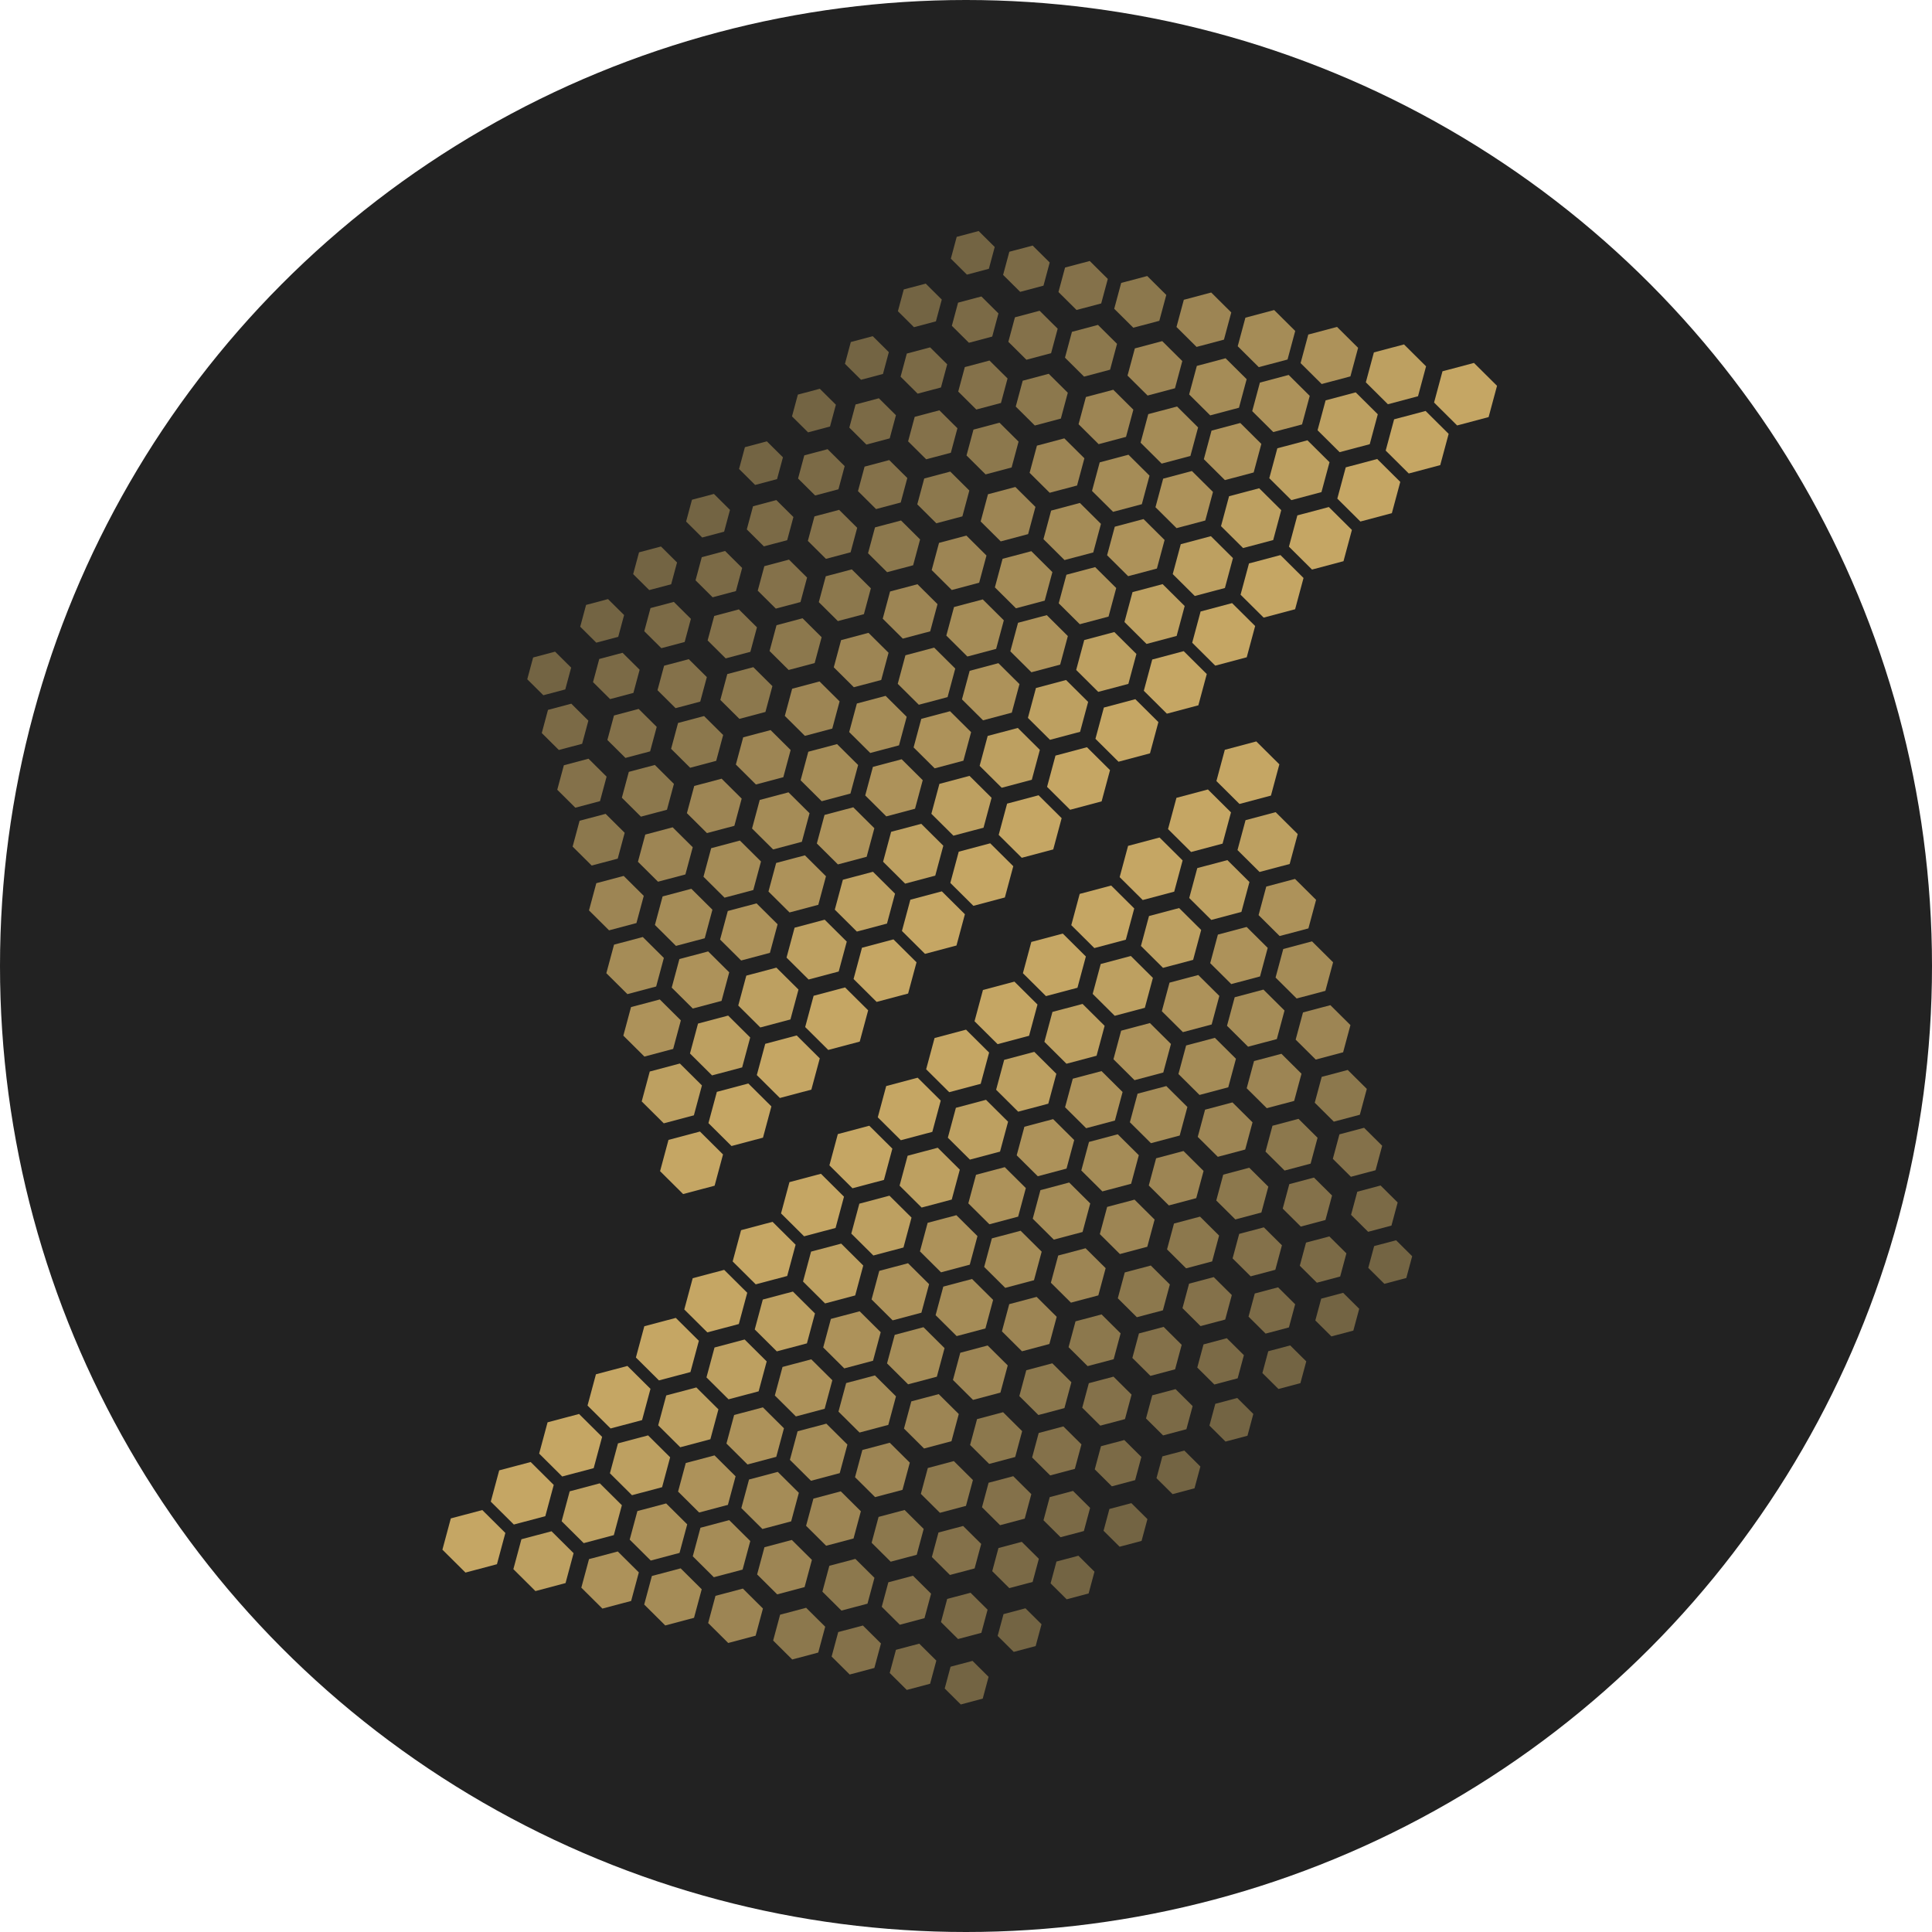 <?xml version="1.0" encoding="UTF-8"?>
<svg xmlns="http://www.w3.org/2000/svg" xmlns:xlink="http://www.w3.org/1999/xlink" width="260px" height="260px" viewBox="0 0 260 260" version="1.1">
  <title>favicon</title>
  <g id="favicon" stroke="none" stroke-width="1" fill="none" fill-rule="evenodd">
    <circle id="Oval" fill="#222222" cx="130" cy="130" r="130"></circle>
    <g id="Group-6" transform="translate(58, 30)" fill="#C5A664">
      <g id="Group-5" transform="translate(11.886, 0)">
        <polygon id="Path-Copy-181" transform="translate(23.179, 126.485) rotate(45) translate(-23.179, -126.485) " points="25.353 130.26 20.979 130.275 18.805 126.5 21.005 122.709 25.379 122.694 27.553 126.469"></polygon>
        <polygon id="Path-Copy-182" transform="translate(29.689, 120.02) rotate(45) translate(-29.689, -120.02) " points="31.863 123.795 27.489 123.811 25.315 120.035 27.515 116.244 31.889 116.229 34.063 120.004"></polygon>
        <polygon id="Path-Copy-183" transform="translate(36.199, 113.555) rotate(45) translate(-36.199, -113.555) " points="38.373 117.331 33.999 117.346 31.825 113.57 34.025 109.779 38.4 109.764 40.573 113.54"></polygon>
        <polygon id="Path-Copy-184" transform="translate(42.709, 107.09) rotate(45) translate(-42.709, -107.09) " points="44.883 110.866 40.509 110.881 38.335 107.105 40.536 103.314 44.91 103.299 47.084 107.075"></polygon>
        <polygon id="Path-Copy-185" transform="translate(49.22, 100.625) rotate(45) translate(-49.22, -100.625) " points="51.393 104.401 47.019 104.416 44.845 100.64 47.046 96.85 51.42 96.834 53.594 100.61"></polygon>
        <polygon id="Path-Copy-186" transform="translate(55.73, 94.16) rotate(45) translate(-55.73, -94.16) " points="57.903 97.936 53.529 97.951 51.356 94.176 53.556 90.385 57.93 90.369 60.104 94.145"></polygon>
        <polygon id="Path-Copy-187" transform="translate(62.24, 87.696) rotate(45) translate(-62.24, -87.696) " points="64.414 91.471 60.039 91.486 57.866 87.711 60.066 83.92 64.44 83.905 66.614 87.68"></polygon>
        <polygon id="Path-Copy-194" transform="translate(68.75, 81.231) rotate(45) translate(-68.75, -81.231) " points="70.924 85.006 66.55 85.022 64.376 81.246 66.576 77.455 70.95 77.44 73.124 81.215"></polygon>
        <polygon id="Path-Copy-193" transform="translate(75.26, 74.766) rotate(45) translate(-75.26, -74.766) " points="77.434 78.542 73.06 78.557 70.886 74.781 73.086 70.99 77.46 70.975 79.634 74.751"></polygon>
        <polygon id="Path-Copy-192" transform="translate(81.77, 68.301) rotate(45) translate(-81.77, -68.301) " points="83.944 72.077 79.57 72.092 77.396 68.316 79.596 64.525 83.97 64.51 86.144 68.286"></polygon>
        <polygon id="Path-Copy-191" transform="translate(88.28, 61.836) rotate(45) translate(-88.28, -61.836) " points="90.454 65.612 86.08 65.627 83.906 61.851 86.106 58.061 90.48 58.045 92.654 61.821"></polygon>
        <polygon id="Path-Copy-190" transform="translate(94.79, 55.371) rotate(45) translate(-94.79, -55.371) " points="96.964 59.147 92.59 59.162 90.416 55.387 92.616 51.596 96.991 51.58 99.164 55.356"></polygon>
        <polygon id="Path-Copy-189" transform="translate(101.3, 48.907) rotate(45) translate(-101.3, -48.907) " points="103.474 52.682 99.1 52.698 96.926 48.922 99.127 45.131 103.501 45.116 105.675 48.891"></polygon>
        <polygon id="Path-Copy-188" transform="translate(107.811, 42.442) rotate(45) translate(-107.811, -42.442) " points="109.984 46.217 105.61 46.233 103.436 42.457 105.637 38.666 110.011 38.651 112.185 42.426"></polygon>
        <polygon id="Path-Copy-197" transform="translate(114.321, 35.977) rotate(45) translate(-114.321, -35.977) " points="116.495 39.753 112.12 39.768 109.947 35.992 112.147 32.201 116.521 32.186 118.695 35.962"></polygon>
        <polygon id="Path-Copy-196" transform="translate(120.831, 29.512) rotate(45) translate(-120.831, -29.512) " points="123.005 33.288 118.631 33.303 116.457 29.527 118.657 25.736 123.031 25.721 125.205 29.497"></polygon>
        <polygon id="Path-Copy-213" fill-opacity="0.95" transform="translate(20.525, 117.148) rotate(45) translate(-20.525, -117.148) " points="22.604 120.76 18.42 120.775 16.34 117.163 18.445 113.536 22.63 113.521 24.709 117.133"></polygon>
        <polygon id="Path-Copy-212" fill-opacity="0.95" transform="translate(27.021, 110.696) rotate(45) translate(-27.021, -110.696) " points="29.101 114.309 24.916 114.323 22.836 110.711 24.942 107.084 29.126 107.07 31.206 110.682"></polygon>
        <polygon id="Path-Copy-211" fill-opacity="0.95" transform="translate(33.518, 104.245) rotate(45) translate(-33.518, -104.245) " points="35.598 107.857 31.413 107.872 29.333 104.26 31.438 100.633 35.623 100.618 37.703 104.23"></polygon>
        <polygon id="Path-Copy-210" fill-opacity="0.95" transform="translate(40.015, 97.793) rotate(45) translate(-40.015, -97.793) " points="42.094 101.406 37.91 101.42 35.83 97.808 37.935 94.181 42.12 94.167 44.199 97.779"></polygon>
        <polygon id="Path-Copy-209" fill-opacity="0.95" transform="translate(46.511, 91.342) rotate(45) translate(-46.511, -91.342) " points="48.591 94.954 44.406 94.969 42.327 91.357 44.432 87.73 48.616 87.715 50.696 91.327"></polygon>
        <polygon id="Path-Copy-208" fill-opacity="0.95" transform="translate(53.008, 84.89) rotate(45) translate(-53.008, -84.89) " points="55.088 88.503 50.903 88.517 48.823 84.905 50.928 81.278 55.113 81.264 57.193 84.876"></polygon>
        <polygon id="Path-Copy-207" fill-opacity="0.95" transform="translate(59.505, 78.439) rotate(45) translate(-59.505, -78.439) " points="61.584 82.051 57.4 82.066 55.32 78.454 57.425 74.827 61.61 74.812 63.689 78.424"></polygon>
        <polygon id="Path-Copy-206" fill-opacity="0.95" transform="translate(66.001, 71.987) rotate(45) translate(-66.001, -71.987) " points="68.081 75.6 63.896 75.614 61.817 72.002 63.922 68.375 68.106 68.361 70.186 71.973"></polygon>
        <polygon id="Path-Copy-205" fill-opacity="0.95" transform="translate(72.498, 65.536) rotate(45) translate(-72.498, -65.536) " points="74.578 69.148 70.393 69.163 68.313 65.551 70.418 61.924 74.603 61.909 76.683 65.521"></polygon>
        <polygon id="Path-Copy-204" fill-opacity="0.95" transform="translate(78.995, 59.084) rotate(45) translate(-78.995, -59.084) " points="81.075 62.697 76.89 62.711 74.81 59.099 76.915 55.472 81.1 55.458 83.18 59.07"></polygon>
        <polygon id="Path-Copy-203" fill-opacity="0.95" transform="translate(85.491, 52.633) rotate(45) translate(-85.491, -52.633) " points="87.571 56.245 83.386 56.26 81.307 52.648 83.412 49.021 87.596 49.006 89.676 52.618"></polygon>
        <polygon id="Path-Copy-202" fill-opacity="0.95" transform="translate(91.988, 46.181) rotate(45) translate(-91.988, -46.181) " points="94.068 49.794 89.883 49.808 87.803 46.196 89.908 42.569 94.093 42.555 96.173 46.167"></polygon>
        <polygon id="Path-Copy-201" fill-opacity="0.95" transform="translate(98.485, 39.73) rotate(45) translate(-98.485, -39.73) " points="100.565 43.342 96.38 43.357 94.3 39.745 96.405 36.118 100.59 36.103 102.67 39.715"></polygon>
        <polygon id="Path-Copy-200" fill-opacity="0.95" transform="translate(104.982, 33.278) rotate(45) translate(-104.982, -33.278) " points="107.061 36.891 102.877 36.905 100.797 33.293 102.902 29.666 107.087 29.652 109.166 33.264"></polygon>
        <polygon id="Path-Copy-199" fill-opacity="0.95" transform="translate(111.478, 26.827) rotate(45) translate(-111.478, -26.827) " points="113.558 30.439 109.373 30.454 107.293 26.842 109.398 23.215 113.583 23.2 115.663 26.812"></polygon>
        <polygon id="Path-Copy-228" fill-opacity="0.85" transform="translate(17.87, 108.345) rotate(45) translate(-17.87, -108.345) " points="19.856 111.794 15.861 111.808 13.875 108.359 15.885 104.896 19.88 104.882 21.866 108.331"></polygon>
        <polygon id="Path-Copy-227" fill-opacity="0.85" transform="translate(24.38, 101.88) rotate(45) translate(-24.38, -101.88) " points="26.366 105.329 22.371 105.343 20.385 101.894 22.395 98.431 26.39 98.417 28.376 101.866"></polygon>
        <polygon id="Path-Copy-226" fill-opacity="0.85" transform="translate(30.891, 95.415) rotate(45) translate(-30.891, -95.415) " points="32.876 98.864 28.881 98.878 26.895 95.429 28.905 91.966 32.9 91.952 34.886 95.401"></polygon>
        <polygon id="Path-Copy-225" fill-opacity="0.85" transform="translate(37.401, 88.95) rotate(45) translate(-37.401, -88.95) " points="39.386 92.399 35.391 92.413 33.405 88.964 35.415 85.501 39.41 85.488 41.396 88.936"></polygon>
        <polygon id="Path-Copy-224" fill-opacity="0.85" transform="translate(43.911, 82.485) rotate(45) translate(-43.911, -82.485) " points="45.896 85.934 41.901 85.948 39.915 82.499 41.925 79.037 45.921 79.023 47.906 82.472"></polygon>
        <polygon id="Path-Copy-223" fill-opacity="0.85" transform="translate(50.421, 76.021) rotate(45) translate(-50.421, -76.021) " points="52.407 79.469 48.411 79.483 46.425 76.035 48.435 72.572 52.431 72.558 54.416 76.007"></polygon>
        <polygon id="Path-Copy-222" fill-opacity="0.85" transform="translate(56.931, 69.556) rotate(45) translate(-56.931, -69.556) " points="58.917 73.005 54.921 73.019 52.936 69.57 54.945 66.107 58.941 66.093 60.926 69.542"></polygon>
        <polygon id="Path-Copy-221" fill-opacity="0.85" transform="translate(63.441, 63.091) rotate(45) translate(-63.441, -63.091) " points="65.427 66.54 61.431 66.554 59.446 63.105 61.455 59.642 65.451 59.628 67.437 63.077"></polygon>
        <polygon id="Path-Copy-220" fill-opacity="0.85" transform="translate(69.951, 56.626) rotate(45) translate(-69.951, -56.626) " points="71.937 60.075 67.941 60.089 65.956 56.64 67.966 53.177 71.961 53.163 73.947 56.612"></polygon>
        <polygon id="Path-Copy-219" fill-opacity="0.85" transform="translate(76.461, 50.161) rotate(45) translate(-76.461, -50.161) " points="78.447 53.61 74.452 53.624 72.466 50.175 74.476 46.713 78.471 46.699 80.457 50.147"></polygon>
        <polygon id="Path-Copy-218" fill-opacity="0.85" transform="translate(82.971, 43.696) rotate(45) translate(-82.971, -43.696) " points="84.957 47.145 80.962 47.159 78.976 43.71 80.986 40.248 84.981 40.234 86.967 43.683"></polygon>
        <polygon id="Path-Copy-217" fill-opacity="0.85" transform="translate(89.482, 37.232) rotate(45) translate(-89.482, -37.232) " points="91.467 40.68 87.472 40.694 85.486 37.246 87.496 33.783 91.491 33.769 93.477 37.218"></polygon>
        <polygon id="Path-Copy-216" fill-opacity="0.85" transform="translate(95.992, 30.767) rotate(45) translate(-95.992, -30.767) " points="97.977 34.216 93.982 34.23 91.996 30.781 94.006 27.318 98.001 27.304 99.987 30.753"></polygon>
        <polygon id="Path-Copy-215" fill-opacity="0.85" transform="translate(102.502, 24.302) rotate(45) translate(-102.502, -24.302) " points="104.487 27.751 100.492 27.765 98.506 24.316 100.516 20.853 104.512 20.839 106.497 24.288"></polygon>
        <polygon id="Path-Copy-242" fill-opacity="0.8" transform="translate(15.583, 99.942) rotate(45) translate(-15.583, -99.942) " points="17.569 103.391 13.573 103.405 11.588 99.956 13.597 96.493 17.593 96.479 19.579 99.928"></polygon>
        <polygon id="Path-Copy-241" fill-opacity="0.8" transform="translate(22.119, 93.451) rotate(45) translate(-22.119, -93.451) " points="24.105 96.9 20.109 96.914 18.124 93.465 20.133 90.003 24.129 89.989 26.114 93.437"></polygon>
        <polygon id="Path-Copy-240" fill-opacity="0.8" transform="translate(28.655, 86.961) rotate(45) translate(-28.655, -86.961) " points="30.641 90.41 26.645 90.424 24.66 86.975 26.669 83.512 30.665 83.498 32.65 86.947"></polygon>
        <polygon id="Path-Copy-239" fill-opacity="0.8" transform="translate(35.191, 80.47) rotate(45) translate(-35.191, -80.47) " points="37.177 83.919 33.181 83.933 31.195 80.484 33.205 77.022 37.201 77.008 39.186 80.457"></polygon>
        <polygon id="Path-Copy-238" fill-opacity="0.8" transform="translate(41.727, 73.98) rotate(45) translate(-41.727, -73.98) " points="43.712 77.429 39.717 77.443 37.731 73.994 39.741 70.531 43.737 70.517 45.722 73.966"></polygon>
        <polygon id="Path-Copy-237" fill-opacity="0.8" transform="translate(48.263, 67.49) rotate(45) translate(-48.263, -67.49) " points="50.248 70.938 46.253 70.952 44.267 67.504 46.277 64.041 50.272 64.027 52.258 67.476"></polygon>
        <polygon id="Path-Copy-236" fill-opacity="0.8" transform="translate(54.799, 60.999) rotate(45) translate(-54.799, -60.999) " points="56.784 64.448 52.789 64.462 50.803 61.013 52.813 57.55 56.808 57.536 58.794 60.985"></polygon>
        <polygon id="Path-Copy-235" fill-opacity="0.8" transform="translate(61.335, 54.509) rotate(45) translate(-61.335, -54.509) " points="63.32 57.957 59.325 57.971 57.339 54.523 59.349 51.06 63.344 51.046 65.33 54.495"></polygon>
        <polygon id="Path-Copy-234" fill-opacity="0.8" transform="translate(67.871, 48.018) rotate(45) translate(-67.871, -48.018) " points="69.856 51.467 65.861 51.481 63.875 48.032 65.885 44.569 69.88 44.555 71.866 48.004"></polygon>
        <polygon id="Path-Copy-233" fill-opacity="0.8" transform="translate(74.406, 41.528) rotate(45) translate(-74.406, -41.528) " points="76.392 44.976 72.397 44.99 70.411 41.542 72.421 38.079 76.416 38.065 78.402 41.514"></polygon>
        <polygon id="Path-Copy-232" fill-opacity="0.8" transform="translate(80.942, 35.037) rotate(45) translate(-80.942, -35.037) " points="82.928 38.486 78.933 38.5 76.947 35.051 78.957 31.588 82.952 31.575 84.938 35.023"></polygon>
        <polygon id="Path-Copy-231" fill-opacity="0.8" transform="translate(87.478, 28.547) rotate(45) translate(-87.478, -28.547) " points="89.464 31.996 85.469 32.01 83.483 28.561 85.493 25.098 89.488 25.084 91.474 28.533"></polygon>
        <polygon id="Path-Copy-230" fill-opacity="0.8" transform="translate(94.014, 22.056) rotate(45) translate(-94.014, -22.056) " points="96 25.505 92.004 25.519 90.019 22.07 92.029 18.608 96.024 18.594 98.01 22.042"></polygon>
        <polygon id="Path-Copy-255" fill-opacity="0.75" transform="translate(13.063, 91.539) rotate(45) translate(-13.063, -91.539) " points="14.955 94.824 11.149 94.837 9.257 91.552 11.172 88.254 14.978 88.24 16.869 91.526"></polygon>
        <polygon id="Path-Copy-254" fill-opacity="0.75" transform="translate(19.652, 84.996) rotate(45) translate(-19.652, -84.996) " points="21.543 88.281 17.737 88.295 15.846 85.009 17.76 81.711 21.566 81.697 23.458 84.983"></polygon>
        <polygon id="Path-Copy-253" fill-opacity="0.75" transform="translate(26.241, 78.453) rotate(45) translate(-26.241, -78.453) " points="28.132 81.739 24.326 81.752 22.435 78.467 24.349 75.168 28.155 75.155 30.047 78.44"></polygon>
        <polygon id="Path-Copy-252" fill-opacity="0.75" transform="translate(32.829, 71.911) rotate(45) translate(-32.829, -71.911) " points="34.721 75.196 30.915 75.209 29.023 71.924 30.938 68.625 34.744 68.612 36.635 71.897"></polygon>
        <polygon id="Path-Copy-251" fill-opacity="0.75" transform="translate(39.418, 65.368) rotate(45) translate(-39.418, -65.368) " points="41.309 68.653 37.503 68.666 35.612 65.381 37.526 62.082 41.332 62.069 43.224 65.354"></polygon>
        <polygon id="Path-Copy-250" fill-opacity="0.75" transform="translate(46.006, 58.825) rotate(45) translate(-46.006, -58.825) " points="47.898 62.11 44.092 62.124 42.2 58.838 44.115 55.54 47.921 55.526 49.812 58.812"></polygon>
        <polygon id="Path-Copy-249" fill-opacity="0.75" transform="translate(52.595, 52.282) rotate(45) translate(-52.595, -52.282) " points="54.486 55.568 50.68 55.581 48.789 52.296 50.703 48.997 54.509 48.984 56.401 52.269"></polygon>
        <polygon id="Path-Copy-248" fill-opacity="0.75" transform="translate(59.184, 45.739) rotate(45) translate(-59.184, -45.739) " points="61.075 49.025 57.269 49.038 55.378 45.753 57.292 42.454 61.098 42.441 62.99 45.726"></polygon>
        <polygon id="Path-Copy-247" fill-opacity="0.75" transform="translate(65.772, 39.197) rotate(45) translate(-65.772, -39.197) " points="67.664 42.482 63.858 42.495 61.966 39.21 63.881 35.911 67.687 35.898 69.578 39.183"></polygon>
        <polygon id="Path-Copy-246" fill-opacity="0.75" transform="translate(72.361, 32.654) rotate(45) translate(-72.361, -32.654) " points="74.252 35.939 70.446 35.953 68.555 32.667 70.469 29.369 74.275 29.355 76.167 32.641"></polygon>
        <polygon id="Path-Copy-245" fill-opacity="0.75" transform="translate(78.949, 26.111) rotate(45) translate(-78.949, -26.111) " points="80.841 29.396 77.035 29.41 75.143 26.124 77.058 22.826 80.864 22.813 82.755 26.098"></polygon>
        <polygon id="Path-Copy-244" fill-opacity="0.75" transform="translate(85.538, 19.568) rotate(45) translate(-85.538, -19.568) " points="87.43 22.854 83.623 22.867 81.732 19.582 83.646 16.283 87.452 16.27 89.344 19.555"></polygon>
        <polygon id="Path-Copy-267" fill-opacity="0.65" transform="translate(10.678, 83.003) rotate(45) translate(-10.678, -83.003) " points="12.475 86.124 8.859 86.137 7.061 83.015 8.88 79.881 12.497 79.868 14.295 82.99"></polygon>
        <polygon id="Path-Copy-266" fill-opacity="0.65" transform="translate(17.304, 76.423) rotate(45) translate(-17.304, -76.423) " points="19.101 79.545 15.485 79.557 13.687 76.435 15.506 73.301 19.123 73.288 20.921 76.41"></polygon>
        <polygon id="Path-Copy-265" fill-opacity="0.65" transform="translate(23.93, 69.843) rotate(45) translate(-23.93, -69.843) " points="25.727 72.965 22.111 72.977 20.313 69.855 22.132 66.721 25.749 66.708 27.547 69.83"></polygon>
        <polygon id="Path-Copy-264" fill-opacity="0.65" transform="translate(30.556, 63.263) rotate(45) translate(-30.556, -63.263) " points="32.353 66.385 28.737 66.397 26.939 63.275 28.759 60.141 32.375 60.128 34.173 63.25"></polygon>
        <polygon id="Path-Copy-263" fill-opacity="0.65" transform="translate(37.182, 56.683) rotate(45) translate(-37.182, -56.683) " points="38.979 59.805 35.363 59.817 33.565 56.695 35.385 53.561 39.001 53.548 40.799 56.67"></polygon>
        <polygon id="Path-Copy-262" fill-opacity="0.65" transform="translate(43.808, 50.103) rotate(45) translate(-43.808, -50.103) " points="45.605 53.225 41.989 53.237 40.191 50.115 42.011 46.981 45.627 46.968 47.425 50.09"></polygon>
        <polygon id="Path-Copy-261" fill-opacity="0.65" transform="translate(50.434, 43.523) rotate(45) translate(-50.434, -43.523) " points="52.231 46.645 48.615 46.657 46.817 43.535 48.637 40.401 52.253 40.388 54.051 43.51"></polygon>
        <polygon id="Path-Copy-260" fill-opacity="0.65" transform="translate(57.06, 36.943) rotate(45) translate(-57.06, -36.943) " points="58.858 40.065 55.241 40.077 53.443 36.956 55.263 33.821 58.879 33.808 60.677 36.93"></polygon>
        <polygon id="Path-Copy-259" fill-opacity="0.65" transform="translate(63.686, 30.363) rotate(45) translate(-63.686, -30.363) " points="65.484 33.485 61.867 33.497 60.069 30.376 61.889 27.241 65.505 27.228 67.303 30.35"></polygon>
        <polygon id="Path-Copy-258" fill-opacity="0.65" transform="translate(70.312, 23.783) rotate(45) translate(-70.312, -23.783) " points="72.11 26.905 68.493 26.918 66.695 23.796 68.515 20.661 72.131 20.649 73.929 23.77"></polygon>
        <polygon id="Path-Copy-257" fill-opacity="0.65" transform="translate(76.938, 17.203) rotate(45) translate(-76.938, -17.203) " points="78.736 20.325 75.119 20.338 73.322 17.216 75.141 14.081 78.757 14.069 80.555 17.19"></polygon>
        <polygon id="Path-Copy-278" fill-opacity="0.6" transform="translate(8.427, 75.4) rotate(45) translate(-8.427, -75.4) " points="10.13 78.358 6.703 78.37 5 75.412 6.724 72.441 10.151 72.429 11.854 75.388"></polygon>
        <polygon id="Path-Copy-277" fill-opacity="0.6" transform="translate(15.172, 68.702) rotate(45) translate(-15.172, -68.702) " points="16.875 71.66 13.448 71.672 11.745 68.714 13.469 65.743 16.896 65.731 18.599 68.69"></polygon>
        <polygon id="Path-Copy-276" fill-opacity="0.6" transform="translate(21.917, 62.004) rotate(45) translate(-21.917, -62.004) " points="23.62 64.962 20.193 64.974 18.49 62.016 20.214 59.045 23.641 59.033 25.344 61.992"></polygon>
        <polygon id="Path-Copy-275" fill-opacity="0.6" transform="translate(28.662, 55.305) rotate(45) translate(-28.662, -55.305) " points="30.366 58.264 26.938 58.276 25.235 55.317 26.959 52.347 30.386 52.335 32.09 55.294"></polygon>
        <polygon id="Path-Copy-274" fill-opacity="0.6" transform="translate(35.407, 48.607) rotate(45) translate(-35.407, -48.607) " points="37.111 51.566 33.683 51.578 31.98 48.619 33.704 45.649 37.131 45.637 38.835 48.595"></polygon>
        <polygon id="Path-Copy-273" fill-opacity="0.6" transform="translate(42.152, 41.909) rotate(45) translate(-42.152, -41.909) " points="43.856 44.868 40.428 44.88 38.725 41.921 40.449 38.951 43.876 38.939 45.58 41.897"></polygon>
        <polygon id="Path-Copy-272" fill-opacity="0.6" transform="translate(48.897, 35.211) rotate(45) translate(-48.897, -35.211) " points="50.601 38.17 47.173 38.182 45.47 35.223 47.194 32.253 50.621 32.241 52.325 35.199"></polygon>
        <polygon id="Path-Copy-271" fill-opacity="0.6" transform="translate(55.642, 28.513) rotate(45) translate(-55.642, -28.513) " points="57.346 31.471 53.918 31.483 52.215 28.525 53.939 25.555 57.366 25.543 59.07 28.501"></polygon>
        <polygon id="Path-Copy-270" fill-opacity="0.6" transform="translate(62.387, 21.815) rotate(45) translate(-62.387, -21.815) " points="64.091 24.773 60.663 24.785 58.96 21.827 60.684 18.856 64.111 18.844 65.815 21.803"></polygon>
        <polygon id="Path-Copy-269" fill-opacity="0.6" transform="translate(69.132, 15.117) rotate(45) translate(-69.132, -15.117) " points="70.836 18.075 67.408 18.087 65.705 15.129 67.429 12.158 70.856 12.146 72.56 15.105"></polygon>
        <polygon id="Path-Copy-288" fill-opacity="0.55" transform="translate(6.158, 67.815) rotate(45) translate(-6.158, -67.815) " points="7.768 70.61 4.53 70.621 2.92 67.826 4.549 65.02 7.787 65.009 9.396 67.804"></polygon>
        <polygon id="Path-Copy-287" fill-opacity="0.55" transform="translate(13.057, 60.965) rotate(45) translate(-13.057, -60.965) " points="14.666 63.76 11.428 63.771 9.819 60.976 11.447 58.17 14.685 58.158 16.295 60.953"></polygon>
        <polygon id="Path-Copy-286" fill-opacity="0.55" transform="translate(19.955, 54.114) rotate(45) translate(-19.955, -54.114) " points="21.564 56.909 18.326 56.921 16.717 54.126 18.346 51.319 21.584 51.308 23.193 54.103"></polygon>
        <polygon id="Path-Copy-285" fill-opacity="0.55" transform="translate(26.853, 47.264) rotate(45) translate(-26.853, -47.264) " points="28.463 50.059 25.225 50.07 23.615 47.275 25.244 44.469 28.482 44.458 30.091 47.253"></polygon>
        <polygon id="Path-Copy-284" fill-opacity="0.55" transform="translate(33.752, 40.413) rotate(45) translate(-33.752, -40.413) " points="35.361 43.208 32.123 43.22 30.514 40.425 32.143 37.618 35.381 37.607 36.99 40.402"></polygon>
        <polygon id="Path-Copy-283" fill-opacity="0.55" transform="translate(40.65, 33.563) rotate(45) translate(-40.65, -33.563) " points="42.259 36.358 39.022 36.369 37.412 33.574 39.041 30.768 42.279 30.757 43.888 33.552"></polygon>
        <polygon id="Path-Copy-282" fill-opacity="0.55" transform="translate(47.549, 26.713) rotate(45) translate(-47.549, -26.713) " points="49.158 29.508 45.92 29.519 44.311 26.724 45.939 23.918 49.177 23.906 50.787 26.701"></polygon>
        <polygon id="Path-Copy-281" fill-opacity="0.55" transform="translate(54.447, 19.862) rotate(45) translate(-54.447, -19.862) " points="56.056 22.657 52.818 22.668 51.209 19.873 52.838 17.067 56.076 17.056 57.685 19.851"></polygon>
        <polygon id="Path-Copy-280" fill-opacity="0.55" transform="translate(61.345, 13.012) rotate(45) translate(-61.345, -13.012) " points="62.955 15.807 59.717 15.818 58.107 13.023 59.736 10.217 62.974 10.205 64.583 13"></polygon>
        <polygon id="Path-Copy-297" fill-opacity="0.5" transform="translate(4.024, 60.63) rotate(45) translate(-4.024, -60.63) " points="5.539 63.262 2.49 63.273 0.975 60.641 2.509 57.999 5.558 57.988 7.073 60.62"></polygon>
        <polygon id="Path-Copy-296" fill-opacity="0.5" transform="translate(11.149, 53.555) rotate(45) translate(-11.149, -53.555) " points="12.664 56.186 9.616 56.197 8.101 53.565 9.634 50.923 12.683 50.912 14.198 53.544"></polygon>
        <polygon id="Path-Copy-295" fill-opacity="0.5" transform="translate(18.275, 46.479) rotate(45) translate(-18.275, -46.479) " points="19.79 49.11 16.741 49.121 15.226 46.489 16.76 43.847 19.808 43.837 21.323 46.468"></polygon>
        <polygon id="Path-Copy-294" fill-opacity="0.5" transform="translate(25.4, 39.403) rotate(45) translate(-25.4, -39.403) " points="26.915 42.035 23.867 42.045 22.351 39.414 23.885 36.771 26.934 36.761 28.449 39.392"></polygon>
        <polygon id="Path-Copy-293" fill-opacity="0.5" transform="translate(32.525, 32.327) rotate(45) translate(-32.525, -32.327) " points="34.041 34.959 30.992 34.969 29.477 32.338 31.01 29.696 34.059 29.685 35.574 32.317"></polygon>
        <polygon id="Path-Copy-292" fill-opacity="0.5" transform="translate(39.651, 25.251) rotate(45) translate(-39.651, -25.251) " points="41.166 27.883 38.117 27.894 36.602 25.262 38.136 22.62 41.184 22.609 42.699 25.241"></polygon>
        <polygon id="Path-Copy-291" fill-opacity="0.5" transform="translate(46.776, 18.176) rotate(45) translate(-46.776, -18.176) " points="48.291 20.807 45.243 20.818 43.728 18.186 45.261 15.544 48.31 15.533 49.825 18.165"></polygon>
        <polygon id="Path-Copy-290" fill-opacity="0.5" transform="translate(53.902, 11.1) rotate(45) translate(-53.902, -11.1) " points="55.417 13.731 52.368 13.742 50.853 11.11 52.386 8.468 55.435 8.458 56.95 11.089"></polygon>
        <polygon id="Path-Copy-289" fill-opacity="0.5" transform="translate(61.027, 4.024) rotate(45) translate(-61.027, -4.024) " points="62.542 6.656 59.493 6.666 57.978 4.035 59.512 1.392 62.56 1.382 64.076 4.013"></polygon>
        <polygon id="Path-Copy-279" fill-opacity="0.55" transform="translate(68.244, 6.161) rotate(45) translate(-68.244, -6.161) " points="69.853 8.956 66.615 8.968 65.006 6.173 66.635 3.366 69.873 3.355 71.482 6.15"></polygon>
        <polygon id="Path-Copy-268" fill-opacity="0.6" transform="translate(75.877, 8.419) rotate(45) translate(-75.877, -8.419) " points="77.581 11.377 74.153 11.389 72.45 8.431 74.174 5.46 77.602 5.448 79.305 8.407"></polygon>
        <polygon id="Path-Copy-256" fill-opacity="0.65" transform="translate(83.564, 10.623) rotate(45) translate(-83.564, -10.623) " points="85.362 13.745 81.745 13.758 79.948 10.636 81.767 7.501 85.384 7.489 87.181 10.611"></polygon>
        <polygon id="Path-Copy-243" fill-opacity="0.75" transform="translate(92.127, 13.026) rotate(45) translate(-92.127, -13.026) " points="94.018 16.311 90.212 16.324 88.321 13.039 90.235 9.74 94.041 9.727 95.933 13.012"></polygon>
        <polygon id="Path-Copy-229" fill-opacity="0.8" transform="translate(100.55, 15.566) rotate(45) translate(-100.55, -15.566) " points="102.536 19.015 98.54 19.029 96.555 15.58 98.565 12.117 102.56 12.103 104.546 15.552"></polygon>
        <polygon id="Path-Copy-214" fill-opacity="0.85" transform="translate(109.012, 17.837) rotate(45) translate(-109.012, -17.837) " points="110.998 21.286 107.002 21.3 105.016 17.851 107.026 14.388 111.022 14.374 113.007 17.823"></polygon>
        <polygon id="Path-Copy-198" fill-opacity="0.95" transform="translate(117.975, 20.375) rotate(45) translate(-117.975, -20.375) " points="120.055 23.988 115.87 24.002 113.79 20.39 115.895 16.763 120.08 16.749 122.16 20.361"></polygon>
        <polygon id="Path-Copy-195" transform="translate(127.341, 23.047) rotate(45) translate(-127.341, -23.047) " points="129.515 26.823 125.141 26.838 122.967 23.063 125.167 19.272 129.541 19.256 131.715 23.032"></polygon>
      </g>
      <g id="Group-5-Copy" transform="translate(66.557, 134.341) scale(-1, -1) translate(-66.557, -134.341) translate(0, 68.212)">
        <polygon id="Path-Copy-181" transform="translate(23.179, 126.485) rotate(45) translate(-23.179, -126.485) " points="25.353 130.26 20.979 130.275 18.805 126.5 21.005 122.709 25.379 122.694 27.553 126.469"></polygon>
        <polygon id="Path-Copy-182" transform="translate(29.689, 120.02) rotate(45) translate(-29.689, -120.02) " points="31.863 123.795 27.489 123.811 25.315 120.035 27.515 116.244 31.889 116.229 34.063 120.004"></polygon>
        <polygon id="Path-Copy-183" transform="translate(36.199, 113.555) rotate(45) translate(-36.199, -113.555) " points="38.373 117.331 33.999 117.346 31.825 113.57 34.025 109.779 38.4 109.764 40.573 113.54"></polygon>
        <polygon id="Path-Copy-184" transform="translate(42.709, 107.09) rotate(45) translate(-42.709, -107.09) " points="44.883 110.866 40.509 110.881 38.335 107.105 40.536 103.314 44.91 103.299 47.084 107.075"></polygon>
        <polygon id="Path-Copy-185" transform="translate(49.22, 100.625) rotate(45) translate(-49.22, -100.625) " points="51.393 104.401 47.019 104.416 44.845 100.64 47.046 96.85 51.42 96.834 53.594 100.61"></polygon>
        <polygon id="Path-Copy-186" transform="translate(55.73, 94.16) rotate(45) translate(-55.73, -94.16) " points="57.903 97.936 53.529 97.951 51.356 94.176 53.556 90.385 57.93 90.369 60.104 94.145"></polygon>
        <polygon id="Path-Copy-187" transform="translate(62.24, 87.696) rotate(45) translate(-62.24, -87.696) " points="64.414 91.471 60.039 91.486 57.866 87.711 60.066 83.92 64.44 83.905 66.614 87.68"></polygon>
        <polygon id="Path-Copy-194" transform="translate(68.75, 81.231) rotate(45) translate(-68.75, -81.231) " points="70.924 85.006 66.55 85.022 64.376 81.246 66.576 77.455 70.95 77.44 73.124 81.215"></polygon>
        <polygon id="Path-Copy-193" transform="translate(75.26, 74.766) rotate(45) translate(-75.26, -74.766) " points="77.434 78.542 73.06 78.557 70.886 74.781 73.086 70.99 77.46 70.975 79.634 74.751"></polygon>
        <polygon id="Path-Copy-192" transform="translate(81.77, 68.301) rotate(45) translate(-81.77, -68.301) " points="83.944 72.077 79.57 72.092 77.396 68.316 79.596 64.525 83.97 64.51 86.144 68.286"></polygon>
        <polygon id="Path-Copy-191" transform="translate(88.28, 61.836) rotate(45) translate(-88.28, -61.836) " points="90.454 65.612 86.08 65.627 83.906 61.851 86.106 58.061 90.48 58.045 92.654 61.821"></polygon>
        <polygon id="Path-Copy-190" transform="translate(94.79, 55.371) rotate(45) translate(-94.79, -55.371) " points="96.964 59.147 92.59 59.162 90.416 55.387 92.616 51.596 96.991 51.58 99.164 55.356"></polygon>
        <polygon id="Path-Copy-189" transform="translate(101.3, 48.907) rotate(45) translate(-101.3, -48.907) " points="103.474 52.682 99.1 52.698 96.926 48.922 99.127 45.131 103.501 45.116 105.675 48.891"></polygon>
        <polygon id="Path-Copy-188" transform="translate(107.811, 42.442) rotate(45) translate(-107.811, -42.442) " points="109.984 46.217 105.61 46.233 103.436 42.457 105.637 38.666 110.011 38.651 112.185 42.426"></polygon>
        <polygon id="Path-Copy-197" transform="translate(114.321, 35.977) rotate(45) translate(-114.321, -35.977) " points="116.495 39.753 112.12 39.768 109.947 35.992 112.147 32.201 116.521 32.186 118.695 35.962"></polygon>
        <polygon id="Path-Copy-196" transform="translate(120.831, 29.512) rotate(45) translate(-120.831, -29.512) " points="123.005 33.288 118.631 33.303 116.457 29.527 118.657 25.736 123.031 25.721 125.205 29.497"></polygon>
        <polygon id="Path-Copy-213" fill-opacity="0.95" transform="translate(20.525, 117.148) rotate(45) translate(-20.525, -117.148) " points="22.604 120.76 18.42 120.775 16.34 117.163 18.445 113.536 22.63 113.521 24.709 117.133"></polygon>
        <polygon id="Path-Copy-212" fill-opacity="0.95" transform="translate(27.021, 110.696) rotate(45) translate(-27.021, -110.696) " points="29.101 114.309 24.916 114.323 22.836 110.711 24.942 107.084 29.126 107.07 31.206 110.682"></polygon>
        <polygon id="Path-Copy-211" fill-opacity="0.95" transform="translate(33.518, 104.245) rotate(45) translate(-33.518, -104.245) " points="35.598 107.857 31.413 107.872 29.333 104.26 31.438 100.633 35.623 100.618 37.703 104.23"></polygon>
        <polygon id="Path-Copy-210" fill-opacity="0.95" transform="translate(40.015, 97.793) rotate(45) translate(-40.015, -97.793) " points="42.094 101.406 37.91 101.42 35.83 97.808 37.935 94.181 42.12 94.167 44.199 97.779"></polygon>
        <polygon id="Path-Copy-209" fill-opacity="0.95" transform="translate(46.511, 91.342) rotate(45) translate(-46.511, -91.342) " points="48.591 94.954 44.406 94.969 42.327 91.357 44.432 87.73 48.616 87.715 50.696 91.327"></polygon>
        <polygon id="Path-Copy-208" fill-opacity="0.95" transform="translate(53.008, 84.89) rotate(45) translate(-53.008, -84.89) " points="55.088 88.503 50.903 88.517 48.823 84.905 50.928 81.278 55.113 81.264 57.193 84.876"></polygon>
        <polygon id="Path-Copy-207" fill-opacity="0.95" transform="translate(59.505, 78.439) rotate(45) translate(-59.505, -78.439) " points="61.584 82.051 57.4 82.066 55.32 78.454 57.425 74.827 61.61 74.812 63.689 78.424"></polygon>
        <polygon id="Path-Copy-206" fill-opacity="0.95" transform="translate(66.001, 71.987) rotate(45) translate(-66.001, -71.987) " points="68.081 75.6 63.896 75.614 61.817 72.002 63.922 68.375 68.106 68.361 70.186 71.973"></polygon>
        <polygon id="Path-Copy-205" fill-opacity="0.95" transform="translate(72.498, 65.536) rotate(45) translate(-72.498, -65.536) " points="74.578 69.148 70.393 69.163 68.313 65.551 70.418 61.924 74.603 61.909 76.683 65.521"></polygon>
        <polygon id="Path-Copy-204" fill-opacity="0.95" transform="translate(78.995, 59.084) rotate(45) translate(-78.995, -59.084) " points="81.075 62.697 76.89 62.711 74.81 59.099 76.915 55.472 81.1 55.458 83.18 59.07"></polygon>
        <polygon id="Path-Copy-203" fill-opacity="0.95" transform="translate(85.491, 52.633) rotate(45) translate(-85.491, -52.633) " points="87.571 56.245 83.386 56.26 81.307 52.648 83.412 49.021 87.596 49.006 89.676 52.618"></polygon>
        <polygon id="Path-Copy-202" fill-opacity="0.95" transform="translate(91.988, 46.181) rotate(45) translate(-91.988, -46.181) " points="94.068 49.794 89.883 49.808 87.803 46.196 89.908 42.569 94.093 42.555 96.173 46.167"></polygon>
        <polygon id="Path-Copy-201" fill-opacity="0.95" transform="translate(98.485, 39.73) rotate(45) translate(-98.485, -39.73) " points="100.565 43.342 96.38 43.357 94.3 39.745 96.405 36.118 100.59 36.103 102.67 39.715"></polygon>
        <polygon id="Path-Copy-200" fill-opacity="0.95" transform="translate(104.982, 33.278) rotate(45) translate(-104.982, -33.278) " points="107.061 36.891 102.877 36.905 100.797 33.293 102.902 29.666 107.087 29.652 109.166 33.264"></polygon>
        <polygon id="Path-Copy-199" fill-opacity="0.95" transform="translate(111.478, 26.827) rotate(45) translate(-111.478, -26.827) " points="113.558 30.439 109.373 30.454 107.293 26.842 109.398 23.215 113.583 23.2 115.663 26.812"></polygon>
        <polygon id="Path-Copy-228" fill-opacity="0.85" transform="translate(17.87, 108.345) rotate(45) translate(-17.87, -108.345) " points="19.856 111.794 15.861 111.808 13.875 108.359 15.885 104.896 19.88 104.882 21.866 108.331"></polygon>
        <polygon id="Path-Copy-227" fill-opacity="0.85" transform="translate(24.38, 101.88) rotate(45) translate(-24.38, -101.88) " points="26.366 105.329 22.371 105.343 20.385 101.894 22.395 98.431 26.39 98.417 28.376 101.866"></polygon>
        <polygon id="Path-Copy-226" fill-opacity="0.85" transform="translate(30.891, 95.415) rotate(45) translate(-30.891, -95.415) " points="32.876 98.864 28.881 98.878 26.895 95.429 28.905 91.966 32.9 91.952 34.886 95.401"></polygon>
        <polygon id="Path-Copy-225" fill-opacity="0.85" transform="translate(37.401, 88.95) rotate(45) translate(-37.401, -88.95) " points="39.386 92.399 35.391 92.413 33.405 88.964 35.415 85.501 39.41 85.488 41.396 88.936"></polygon>
        <polygon id="Path-Copy-224" fill-opacity="0.85" transform="translate(43.911, 82.485) rotate(45) translate(-43.911, -82.485) " points="45.896 85.934 41.901 85.948 39.915 82.499 41.925 79.037 45.921 79.023 47.906 82.472"></polygon>
        <polygon id="Path-Copy-223" fill-opacity="0.85" transform="translate(50.421, 76.021) rotate(45) translate(-50.421, -76.021) " points="52.407 79.469 48.411 79.483 46.425 76.035 48.435 72.572 52.431 72.558 54.416 76.007"></polygon>
        <polygon id="Path-Copy-222" fill-opacity="0.85" transform="translate(56.931, 69.556) rotate(45) translate(-56.931, -69.556) " points="58.917 73.005 54.921 73.019 52.936 69.57 54.945 66.107 58.941 66.093 60.926 69.542"></polygon>
        <polygon id="Path-Copy-221" fill-opacity="0.85" transform="translate(63.441, 63.091) rotate(45) translate(-63.441, -63.091) " points="65.427 66.54 61.431 66.554 59.446 63.105 61.455 59.642 65.451 59.628 67.437 63.077"></polygon>
        <polygon id="Path-Copy-220" fill-opacity="0.85" transform="translate(69.951, 56.626) rotate(45) translate(-69.951, -56.626) " points="71.937 60.075 67.941 60.089 65.956 56.64 67.966 53.177 71.961 53.163 73.947 56.612"></polygon>
        <polygon id="Path-Copy-219" fill-opacity="0.85" transform="translate(76.461, 50.161) rotate(45) translate(-76.461, -50.161) " points="78.447 53.61 74.452 53.624 72.466 50.175 74.476 46.713 78.471 46.699 80.457 50.147"></polygon>
        <polygon id="Path-Copy-218" fill-opacity="0.85" transform="translate(82.971, 43.696) rotate(45) translate(-82.971, -43.696) " points="84.957 47.145 80.962 47.159 78.976 43.71 80.986 40.248 84.981 40.234 86.967 43.683"></polygon>
        <polygon id="Path-Copy-217" fill-opacity="0.85" transform="translate(89.482, 37.232) rotate(45) translate(-89.482, -37.232) " points="91.467 40.68 87.472 40.694 85.486 37.246 87.496 33.783 91.491 33.769 93.477 37.218"></polygon>
        <polygon id="Path-Copy-216" fill-opacity="0.85" transform="translate(95.992, 30.767) rotate(45) translate(-95.992, -30.767) " points="97.977 34.216 93.982 34.23 91.996 30.781 94.006 27.318 98.001 27.304 99.987 30.753"></polygon>
        <polygon id="Path-Copy-215" fill-opacity="0.85" transform="translate(102.502, 24.302) rotate(45) translate(-102.502, -24.302) " points="104.487 27.751 100.492 27.765 98.506 24.316 100.516 20.853 104.512 20.839 106.497 24.288"></polygon>
        <polygon id="Path-Copy-242" fill-opacity="0.8" transform="translate(15.583, 99.942) rotate(45) translate(-15.583, -99.942) " points="17.569 103.391 13.573 103.405 11.588 99.956 13.597 96.493 17.593 96.479 19.579 99.928"></polygon>
        <polygon id="Path-Copy-241" fill-opacity="0.8" transform="translate(22.119, 93.451) rotate(45) translate(-22.119, -93.451) " points="24.105 96.9 20.109 96.914 18.124 93.465 20.133 90.003 24.129 89.989 26.114 93.437"></polygon>
        <polygon id="Path-Copy-240" fill-opacity="0.8" transform="translate(28.655, 86.961) rotate(45) translate(-28.655, -86.961) " points="30.641 90.41 26.645 90.424 24.66 86.975 26.669 83.512 30.665 83.498 32.65 86.947"></polygon>
        <polygon id="Path-Copy-239" fill-opacity="0.8" transform="translate(35.191, 80.47) rotate(45) translate(-35.191, -80.47) " points="37.177 83.919 33.181 83.933 31.195 80.484 33.205 77.022 37.201 77.008 39.186 80.457"></polygon>
        <polygon id="Path-Copy-238" fill-opacity="0.8" transform="translate(41.727, 73.98) rotate(45) translate(-41.727, -73.98) " points="43.712 77.429 39.717 77.443 37.731 73.994 39.741 70.531 43.737 70.517 45.722 73.966"></polygon>
        <polygon id="Path-Copy-237" fill-opacity="0.8" transform="translate(48.263, 67.49) rotate(45) translate(-48.263, -67.49) " points="50.248 70.938 46.253 70.952 44.267 67.504 46.277 64.041 50.272 64.027 52.258 67.476"></polygon>
        <polygon id="Path-Copy-236" fill-opacity="0.8" transform="translate(54.799, 60.999) rotate(45) translate(-54.799, -60.999) " points="56.784 64.448 52.789 64.462 50.803 61.013 52.813 57.55 56.808 57.536 58.794 60.985"></polygon>
        <polygon id="Path-Copy-235" fill-opacity="0.8" transform="translate(61.335, 54.509) rotate(45) translate(-61.335, -54.509) " points="63.32 57.957 59.325 57.971 57.339 54.523 59.349 51.06 63.344 51.046 65.33 54.495"></polygon>
        <polygon id="Path-Copy-234" fill-opacity="0.8" transform="translate(67.871, 48.018) rotate(45) translate(-67.871, -48.018) " points="69.856 51.467 65.861 51.481 63.875 48.032 65.885 44.569 69.88 44.555 71.866 48.004"></polygon>
        <polygon id="Path-Copy-233" fill-opacity="0.8" transform="translate(74.406, 41.528) rotate(45) translate(-74.406, -41.528) " points="76.392 44.976 72.397 44.99 70.411 41.542 72.421 38.079 76.416 38.065 78.402 41.514"></polygon>
        <polygon id="Path-Copy-232" fill-opacity="0.8" transform="translate(80.942, 35.037) rotate(45) translate(-80.942, -35.037) " points="82.928 38.486 78.933 38.5 76.947 35.051 78.957 31.588 82.952 31.575 84.938 35.023"></polygon>
        <polygon id="Path-Copy-231" fill-opacity="0.8" transform="translate(87.478, 28.547) rotate(45) translate(-87.478, -28.547) " points="89.464 31.996 85.469 32.01 83.483 28.561 85.493 25.098 89.488 25.084 91.474 28.533"></polygon>
        <polygon id="Path-Copy-230" fill-opacity="0.8" transform="translate(94.014, 22.056) rotate(45) translate(-94.014, -22.056) " points="96 25.505 92.004 25.519 90.019 22.07 92.029 18.608 96.024 18.594 98.01 22.042"></polygon>
        <polygon id="Path-Copy-255" fill-opacity="0.75" transform="translate(13.063, 91.539) rotate(45) translate(-13.063, -91.539) " points="14.955 94.824 11.149 94.837 9.257 91.552 11.172 88.254 14.978 88.24 16.869 91.526"></polygon>
        <polygon id="Path-Copy-254" fill-opacity="0.75" transform="translate(19.652, 84.996) rotate(45) translate(-19.652, -84.996) " points="21.543 88.281 17.737 88.295 15.846 85.009 17.76 81.711 21.566 81.697 23.458 84.983"></polygon>
        <polygon id="Path-Copy-253" fill-opacity="0.75" transform="translate(26.241, 78.453) rotate(45) translate(-26.241, -78.453) " points="28.132 81.739 24.326 81.752 22.435 78.467 24.349 75.168 28.155 75.155 30.047 78.44"></polygon>
        <polygon id="Path-Copy-252" fill-opacity="0.75" transform="translate(32.829, 71.911) rotate(45) translate(-32.829, -71.911) " points="34.721 75.196 30.915 75.209 29.023 71.924 30.938 68.625 34.744 68.612 36.635 71.897"></polygon>
        <polygon id="Path-Copy-251" fill-opacity="0.75" transform="translate(39.418, 65.368) rotate(45) translate(-39.418, -65.368) " points="41.309 68.653 37.503 68.666 35.612 65.381 37.526 62.082 41.332 62.069 43.224 65.354"></polygon>
        <polygon id="Path-Copy-250" fill-opacity="0.75" transform="translate(46.006, 58.825) rotate(45) translate(-46.006, -58.825) " points="47.898 62.11 44.092 62.124 42.2 58.838 44.115 55.54 47.921 55.526 49.812 58.812"></polygon>
        <polygon id="Path-Copy-249" fill-opacity="0.75" transform="translate(52.595, 52.282) rotate(45) translate(-52.595, -52.282) " points="54.486 55.568 50.68 55.581 48.789 52.296 50.703 48.997 54.509 48.984 56.401 52.269"></polygon>
        <polygon id="Path-Copy-248" fill-opacity="0.75" transform="translate(59.184, 45.739) rotate(45) translate(-59.184, -45.739) " points="61.075 49.025 57.269 49.038 55.378 45.753 57.292 42.454 61.098 42.441 62.99 45.726"></polygon>
        <polygon id="Path-Copy-247" fill-opacity="0.75" transform="translate(65.772, 39.197) rotate(45) translate(-65.772, -39.197) " points="67.664 42.482 63.858 42.495 61.966 39.21 63.881 35.911 67.687 35.898 69.578 39.183"></polygon>
        <polygon id="Path-Copy-246" fill-opacity="0.75" transform="translate(72.361, 32.654) rotate(45) translate(-72.361, -32.654) " points="74.252 35.939 70.446 35.953 68.555 32.667 70.469 29.369 74.275 29.355 76.167 32.641"></polygon>
        <polygon id="Path-Copy-245" fill-opacity="0.75" transform="translate(78.949, 26.111) rotate(45) translate(-78.949, -26.111) " points="80.841 29.396 77.035 29.41 75.143 26.124 77.058 22.826 80.864 22.813 82.755 26.098"></polygon>
        <polygon id="Path-Copy-244" fill-opacity="0.75" transform="translate(85.538, 19.568) rotate(45) translate(-85.538, -19.568) " points="87.43 22.854 83.623 22.867 81.732 19.582 83.646 16.283 87.452 16.27 89.344 19.555"></polygon>
        <polygon id="Path-Copy-267" fill-opacity="0.65" transform="translate(10.678, 83.003) rotate(45) translate(-10.678, -83.003) " points="12.475 86.124 8.859 86.137 7.061 83.015 8.88 79.881 12.497 79.868 14.295 82.99"></polygon>
        <polygon id="Path-Copy-266" fill-opacity="0.65" transform="translate(17.304, 76.423) rotate(45) translate(-17.304, -76.423) " points="19.101 79.545 15.485 79.557 13.687 76.435 15.506 73.301 19.123 73.288 20.921 76.41"></polygon>
        <polygon id="Path-Copy-265" fill-opacity="0.65" transform="translate(23.93, 69.843) rotate(45) translate(-23.93, -69.843) " points="25.727 72.965 22.111 72.977 20.313 69.855 22.132 66.721 25.749 66.708 27.547 69.83"></polygon>
        <polygon id="Path-Copy-264" fill-opacity="0.65" transform="translate(30.556, 63.263) rotate(45) translate(-30.556, -63.263) " points="32.353 66.385 28.737 66.397 26.939 63.275 28.759 60.141 32.375 60.128 34.173 63.25"></polygon>
        <polygon id="Path-Copy-263" fill-opacity="0.65" transform="translate(37.182, 56.683) rotate(45) translate(-37.182, -56.683) " points="38.979 59.805 35.363 59.817 33.565 56.695 35.385 53.561 39.001 53.548 40.799 56.67"></polygon>
        <polygon id="Path-Copy-262" fill-opacity="0.65" transform="translate(43.808, 50.103) rotate(45) translate(-43.808, -50.103) " points="45.605 53.225 41.989 53.237 40.191 50.115 42.011 46.981 45.627 46.968 47.425 50.09"></polygon>
        <polygon id="Path-Copy-261" fill-opacity="0.65" transform="translate(50.434, 43.523) rotate(45) translate(-50.434, -43.523) " points="52.231 46.645 48.615 46.657 46.817 43.535 48.637 40.401 52.253 40.388 54.051 43.51"></polygon>
        <polygon id="Path-Copy-260" fill-opacity="0.65" transform="translate(57.06, 36.943) rotate(45) translate(-57.06, -36.943) " points="58.858 40.065 55.241 40.077 53.443 36.956 55.263 33.821 58.879 33.808 60.677 36.93"></polygon>
        <polygon id="Path-Copy-259" fill-opacity="0.65" transform="translate(63.686, 30.363) rotate(45) translate(-63.686, -30.363) " points="65.484 33.485 61.867 33.497 60.069 30.376 61.889 27.241 65.505 27.228 67.303 30.35"></polygon>
        <polygon id="Path-Copy-258" fill-opacity="0.65" transform="translate(70.312, 23.783) rotate(45) translate(-70.312, -23.783) " points="72.11 26.905 68.493 26.918 66.695 23.796 68.515 20.661 72.131 20.649 73.929 23.77"></polygon>
        <polygon id="Path-Copy-257" fill-opacity="0.65" transform="translate(76.938, 17.203) rotate(45) translate(-76.938, -17.203) " points="78.736 20.325 75.119 20.338 73.322 17.216 75.141 14.081 78.757 14.069 80.555 17.19"></polygon>
        <polygon id="Path-Copy-278" fill-opacity="0.6" transform="translate(8.427, 75.4) rotate(45) translate(-8.427, -75.4) " points="10.13 78.358 6.703 78.37 5 75.412 6.724 72.441 10.151 72.429 11.854 75.388"></polygon>
        <polygon id="Path-Copy-277" fill-opacity="0.6" transform="translate(15.172, 68.702) rotate(45) translate(-15.172, -68.702) " points="16.875 71.66 13.448 71.672 11.745 68.714 13.469 65.743 16.896 65.731 18.599 68.69"></polygon>
        <polygon id="Path-Copy-276" fill-opacity="0.6" transform="translate(21.917, 62.004) rotate(45) translate(-21.917, -62.004) " points="23.62 64.962 20.193 64.974 18.49 62.016 20.214 59.045 23.641 59.033 25.344 61.992"></polygon>
        <polygon id="Path-Copy-275" fill-opacity="0.6" transform="translate(28.662, 55.305) rotate(45) translate(-28.662, -55.305) " points="30.366 58.264 26.938 58.276 25.235 55.317 26.959 52.347 30.386 52.335 32.09 55.294"></polygon>
        <polygon id="Path-Copy-274" fill-opacity="0.6" transform="translate(35.407, 48.607) rotate(45) translate(-35.407, -48.607) " points="37.111 51.566 33.683 51.578 31.98 48.619 33.704 45.649 37.131 45.637 38.835 48.595"></polygon>
        <polygon id="Path-Copy-273" fill-opacity="0.6" transform="translate(42.152, 41.909) rotate(45) translate(-42.152, -41.909) " points="43.856 44.868 40.428 44.88 38.725 41.921 40.449 38.951 43.876 38.939 45.58 41.897"></polygon>
        <polygon id="Path-Copy-272" fill-opacity="0.6" transform="translate(48.897, 35.211) rotate(45) translate(-48.897, -35.211) " points="50.601 38.17 47.173 38.182 45.47 35.223 47.194 32.253 50.621 32.241 52.325 35.199"></polygon>
        <polygon id="Path-Copy-271" fill-opacity="0.6" transform="translate(55.642, 28.513) rotate(45) translate(-55.642, -28.513) " points="57.346 31.471 53.918 31.483 52.215 28.525 53.939 25.555 57.366 25.543 59.07 28.501"></polygon>
        <polygon id="Path-Copy-270" fill-opacity="0.6" transform="translate(62.387, 21.815) rotate(45) translate(-62.387, -21.815) " points="64.091 24.773 60.663 24.785 58.96 21.827 60.684 18.856 64.111 18.844 65.815 21.803"></polygon>
        <polygon id="Path-Copy-269" fill-opacity="0.6" transform="translate(69.132, 15.117) rotate(45) translate(-69.132, -15.117) " points="70.836 18.075 67.408 18.087 65.705 15.129 67.429 12.158 70.856 12.146 72.56 15.105"></polygon>
        <polygon id="Path-Copy-288" fill-opacity="0.55" transform="translate(6.158, 67.815) rotate(45) translate(-6.158, -67.815) " points="7.768 70.61 4.53 70.621 2.92 67.826 4.549 65.02 7.787 65.009 9.396 67.804"></polygon>
        <polygon id="Path-Copy-287" fill-opacity="0.55" transform="translate(13.057, 60.965) rotate(45) translate(-13.057, -60.965) " points="14.666 63.76 11.428 63.771 9.819 60.976 11.447 58.17 14.685 58.158 16.295 60.953"></polygon>
        <polygon id="Path-Copy-286" fill-opacity="0.55" transform="translate(19.955, 54.114) rotate(45) translate(-19.955, -54.114) " points="21.564 56.909 18.326 56.921 16.717 54.126 18.346 51.319 21.584 51.308 23.193 54.103"></polygon>
        <polygon id="Path-Copy-285" fill-opacity="0.55" transform="translate(26.853, 47.264) rotate(45) translate(-26.853, -47.264) " points="28.463 50.059 25.225 50.07 23.615 47.275 25.244 44.469 28.482 44.458 30.091 47.253"></polygon>
        <polygon id="Path-Copy-284" fill-opacity="0.55" transform="translate(33.752, 40.413) rotate(45) translate(-33.752, -40.413) " points="35.361 43.208 32.123 43.22 30.514 40.425 32.143 37.618 35.381 37.607 36.99 40.402"></polygon>
        <polygon id="Path-Copy-283" fill-opacity="0.55" transform="translate(40.65, 33.563) rotate(45) translate(-40.65, -33.563) " points="42.259 36.358 39.022 36.369 37.412 33.574 39.041 30.768 42.279 30.757 43.888 33.552"></polygon>
        <polygon id="Path-Copy-282" fill-opacity="0.55" transform="translate(47.549, 26.713) rotate(45) translate(-47.549, -26.713) " points="49.158 29.508 45.92 29.519 44.311 26.724 45.939 23.918 49.177 23.906 50.787 26.701"></polygon>
        <polygon id="Path-Copy-281" fill-opacity="0.55" transform="translate(54.447, 19.862) rotate(45) translate(-54.447, -19.862) " points="56.056 22.657 52.818 22.668 51.209 19.873 52.838 17.067 56.076 17.056 57.685 19.851"></polygon>
        <polygon id="Path-Copy-280" fill-opacity="0.55" transform="translate(61.345, 13.012) rotate(45) translate(-61.345, -13.012) " points="62.955 15.807 59.717 15.818 58.107 13.023 59.736 10.217 62.974 10.205 64.583 13"></polygon>
        <polygon id="Path-Copy-297" fill-opacity="0.5" transform="translate(4.024, 60.63) rotate(45) translate(-4.024, -60.63) " points="5.539 63.262 2.49 63.273 0.975 60.641 2.509 57.999 5.558 57.988 7.073 60.62"></polygon>
        <polygon id="Path-Copy-296" fill-opacity="0.5" transform="translate(11.149, 53.555) rotate(45) translate(-11.149, -53.555) " points="12.664 56.186 9.616 56.197 8.101 53.565 9.634 50.923 12.683 50.912 14.198 53.544"></polygon>
        <polygon id="Path-Copy-295" fill-opacity="0.5" transform="translate(18.275, 46.479) rotate(45) translate(-18.275, -46.479) " points="19.79 49.11 16.741 49.121 15.226 46.489 16.76 43.847 19.808 43.837 21.323 46.468"></polygon>
        <polygon id="Path-Copy-294" fill-opacity="0.5" transform="translate(25.4, 39.403) rotate(45) translate(-25.4, -39.403) " points="26.915 42.035 23.867 42.045 22.351 39.414 23.885 36.771 26.934 36.761 28.449 39.392"></polygon>
        <polygon id="Path-Copy-293" fill-opacity="0.5" transform="translate(32.525, 32.327) rotate(45) translate(-32.525, -32.327) " points="34.041 34.959 30.992 34.969 29.477 32.338 31.01 29.696 34.059 29.685 35.574 32.317"></polygon>
        <polygon id="Path-Copy-292" fill-opacity="0.5" transform="translate(39.651, 25.251) rotate(45) translate(-39.651, -25.251) " points="41.166 27.883 38.117 27.894 36.602 25.262 38.136 22.62 41.184 22.609 42.699 25.241"></polygon>
        <polygon id="Path-Copy-291" fill-opacity="0.5" transform="translate(46.776, 18.176) rotate(45) translate(-46.776, -18.176) " points="48.291 20.807 45.243 20.818 43.728 18.186 45.261 15.544 48.31 15.533 49.825 18.165"></polygon>
        <polygon id="Path-Copy-290" fill-opacity="0.5" transform="translate(53.902, 11.1) rotate(45) translate(-53.902, -11.1) " points="55.417 13.731 52.368 13.742 50.853 11.11 52.386 8.468 55.435 8.458 56.95 11.089"></polygon>
        <polygon id="Path-Copy-289" fill-opacity="0.5" transform="translate(61.027, 4.024) rotate(45) translate(-61.027, -4.024) " points="62.542 6.656 59.493 6.666 57.978 4.035 59.512 1.392 62.56 1.382 64.076 4.013"></polygon>
        <polygon id="Path-Copy-279" fill-opacity="0.55" transform="translate(68.244, 6.161) rotate(45) translate(-68.244, -6.161) " points="69.853 8.956 66.615 8.968 65.006 6.173 66.635 3.366 69.873 3.355 71.482 6.15"></polygon>
        <polygon id="Path-Copy-268" fill-opacity="0.6" transform="translate(75.877, 8.419) rotate(45) translate(-75.877, -8.419) " points="77.581 11.377 74.153 11.389 72.45 8.431 74.174 5.46 77.602 5.448 79.305 8.407"></polygon>
        <polygon id="Path-Copy-256" fill-opacity="0.65" transform="translate(83.564, 10.623) rotate(45) translate(-83.564, -10.623) " points="85.362 13.745 81.745 13.758 79.948 10.636 81.767 7.501 85.384 7.489 87.181 10.611"></polygon>
        <polygon id="Path-Copy-243" fill-opacity="0.75" transform="translate(92.127, 13.026) rotate(45) translate(-92.127, -13.026) " points="94.018 16.311 90.212 16.324 88.321 13.039 90.235 9.74 94.041 9.727 95.933 13.012"></polygon>
        <polygon id="Path-Copy-229" fill-opacity="0.8" transform="translate(100.55, 15.566) rotate(45) translate(-100.55, -15.566) " points="102.536 19.015 98.54 19.029 96.555 15.58 98.565 12.117 102.56 12.103 104.546 15.552"></polygon>
        <polygon id="Path-Copy-214" fill-opacity="0.85" transform="translate(109.012, 17.837) rotate(45) translate(-109.012, -17.837) " points="110.998 21.286 107.002 21.3 105.016 17.851 107.026 14.388 111.022 14.374 113.007 17.823"></polygon>
        <polygon id="Path-Copy-198" fill-opacity="0.95" transform="translate(117.975, 20.375) rotate(45) translate(-117.975, -20.375) " points="120.055 23.988 115.87 24.002 113.79 20.39 115.895 16.763 120.08 16.749 122.16 20.361"></polygon>
        <polygon id="Path-Copy-195" transform="translate(127.341, 23.047) rotate(45) translate(-127.341, -23.047) " points="129.515 26.823 125.141 26.838 122.967 23.063 125.167 19.272 129.541 19.256 131.715 23.032"></polygon>
      </g>
    </g>
  </g>
</svg>
